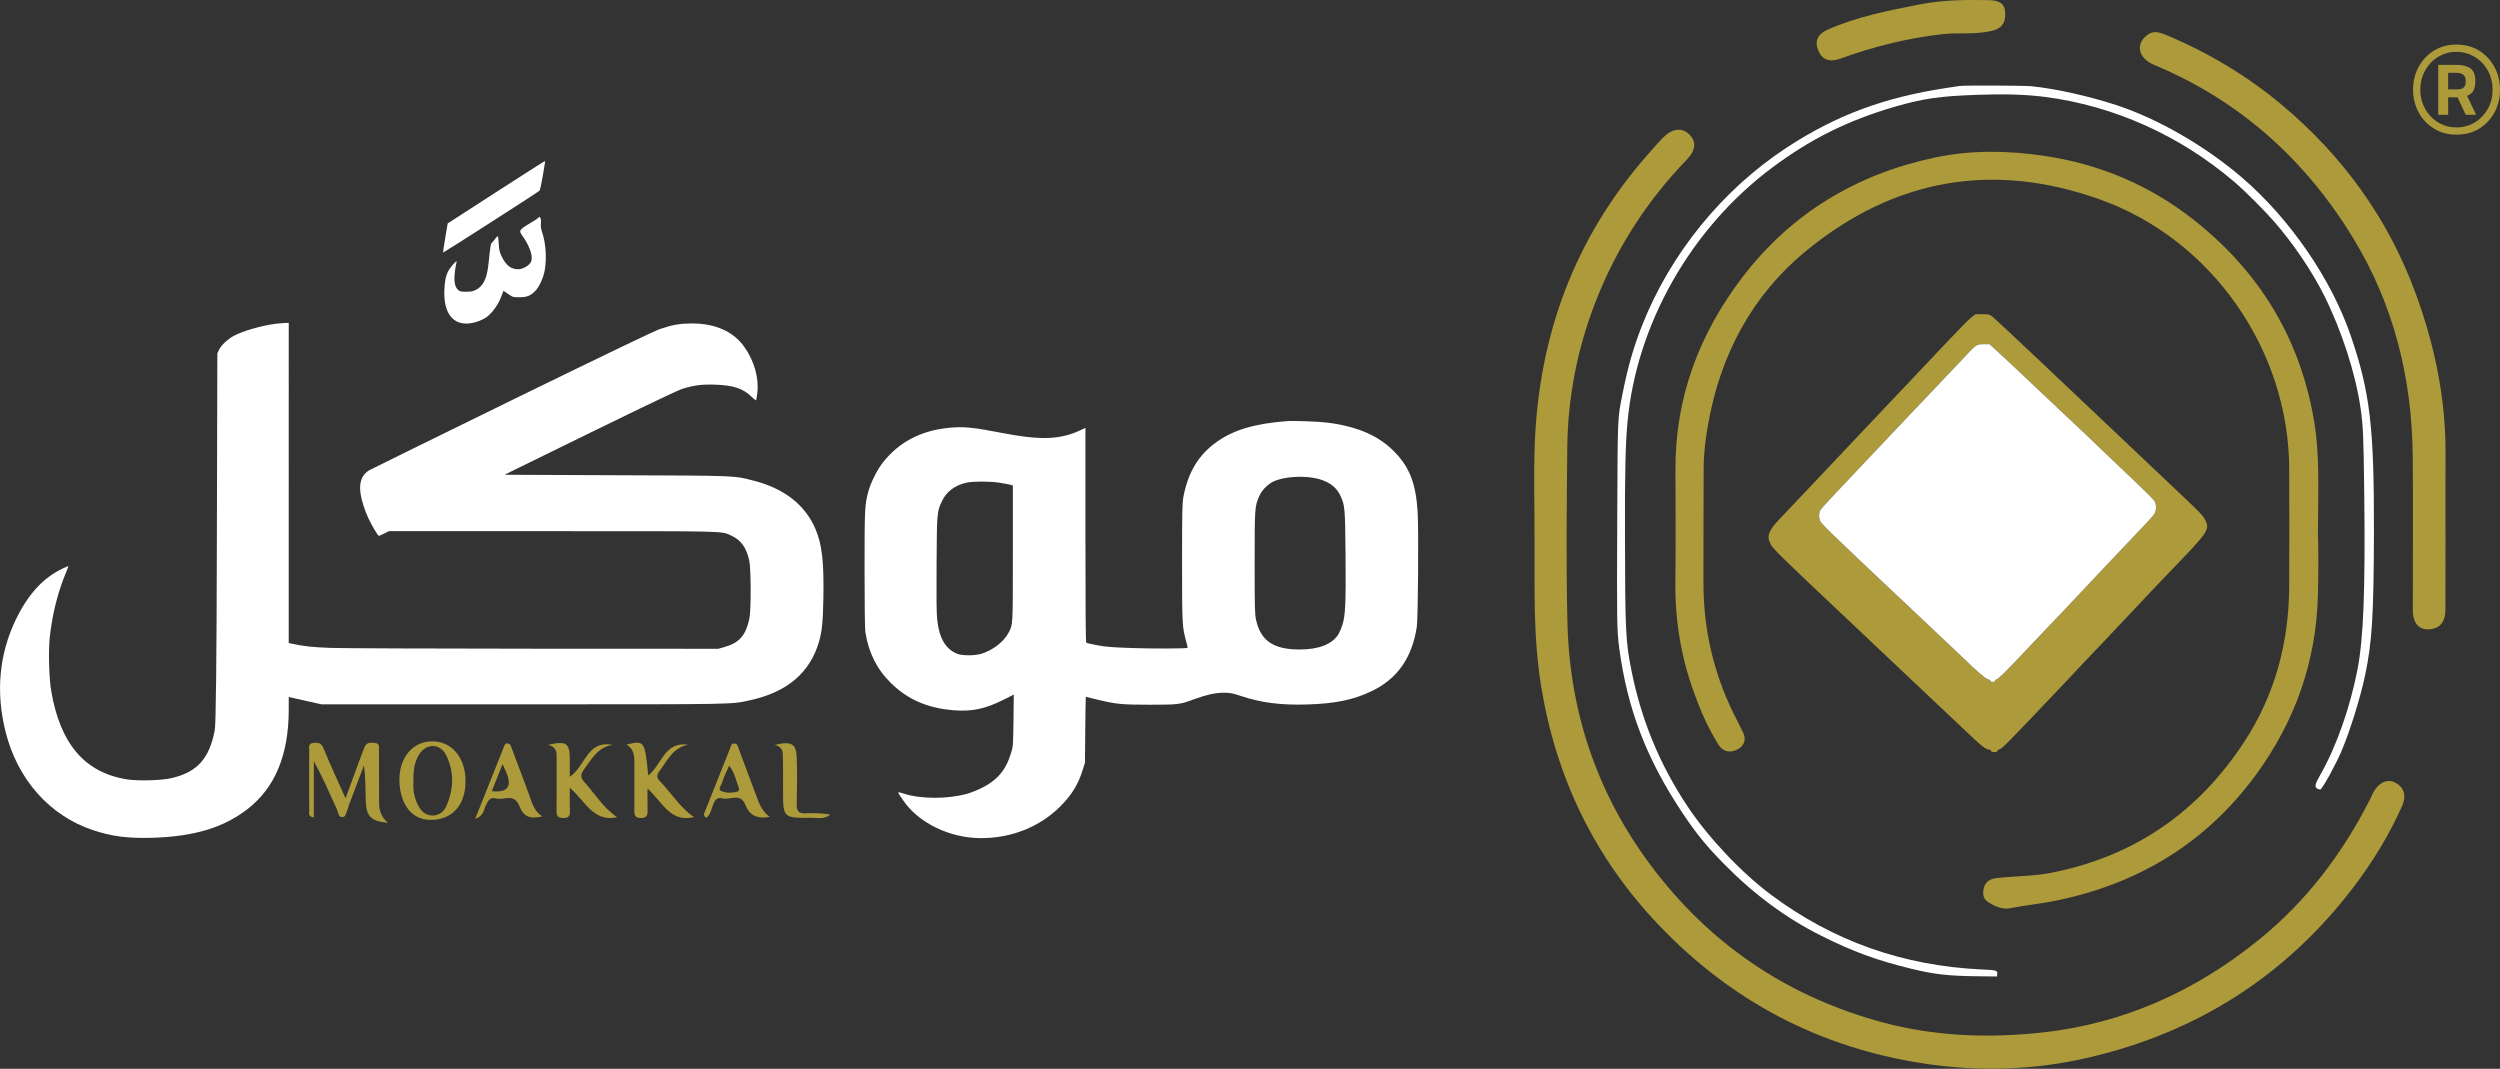 <svg xmlns="http://www.w3.org/2000/svg" xmlns:xlink="http://www.w3.org/1999/xlink" id="Layer_1" x="0px" y="0px" viewBox="0 0 3169 1354.8" style="enable-background:new 0 0 3169 1354.8;" xml:space="preserve"><rect x="0" y="0" width="3169" height="1354.8" fill="#333333" stroke="none"/><style type="text/css">	.st0{fill:#AC9A3B;}	.st1{fill:#FFFFFF;enable-background:new    ;}	.st2{fill:#FFFFFF;}</style><g id="a"></g><path class="st0" d="M1945.2,692.6c0-54.2-1.1-91.3,0.2-128.4c5-138.4,50.1-261.6,141.8-366.6c6.9-7.9,13.8-15.9,21.2-23.4 c11.2-11.4,23.3-12.8,32.5-4.2c9.7,9,9,20.2-2.7,32.3c-50.4,52.2-89,112-115.4,179.6c-23.3,59.7-35.5,121.7-36.1,185.7 c-0.7,73.8-1.6,147.5,0.2,221.3c2.8,118.6,40.7,225.6,114.1,319.1c73.8,93.9,168.8,156.2,284.1,187.6 c66.6,18.1,134.5,20.6,202.6,13.3c103.6-11,195.1-52.4,275.6-117.6c59.7-48.3,105.4-108.4,140.3-176.8c2.1-4,3.7-8.3,6.1-12.2 c6.9-11.2,17.4-15.1,26.5-10.3c11.1,5.9,14.5,16.4,8.9,29.2c-16.1,36.5-36.9,70.4-60.9,102.2c-85.5,112.9-198.2,184.7-335.5,216.9 c-69.4,16.3-139.7,18.6-210.9,7.7c-132.2-20.4-243.6-79.3-335.4-175.7c-80.7-84.8-129.5-185.4-148.6-301 C1943,806.3,1945.6,740.8,1945.2,692.6L1945.2,692.6z"></path><path class="st0" d="M2938.2,675c0.8,23.1,0.7,51,0,79c-2,84.4-29,160.3-78.4,227.9c-64.8,88.5-152.9,140.6-260,161 c-17,3.2-34.3,4.8-51.4,8.3c-10.2,2.1-19.8-2.4-28.4-7.8c-7-4.4-6.9-11.9-5.1-18.5c1.9-7.1,7.6-10.8,15.2-11.7 c23.5-2.9,47.2-2.3,70.8-7c104.7-20.8,185.2-76.5,243.4-165.1c39.5-60,57.2-126.8,57.5-198.3c0.2-49.5,0.1-99,0-148.4 c-0.3-150.5-98-290.9-239.7-341.5c-135.5-48.5-260.3-26.5-371.4,64.1c-69.8,57-110.1,132.7-125.6,221.5c-3.1,17.6-5.4,35.2-5.5,53 c-0.1,49.5-0.4,99-0.3,148.4c0.1,62.3,14.8,121,44.1,176.1c1.9,3.6,3.4,7.5,5.4,11c5.3,9.3,2.7,17.7-5.6,22.5 c-9.1,5.2-18.8,4.2-25.1-5.9c-13.3-21.4-23.3-44.5-31.7-68.2c-15.9-44.7-23.3-90.8-22.7-138.4c0.6-47.2,0.3-94.4,0.1-141.6 c-0.4-91.2,30-172,84.7-243.7c62-81.4,145-131.1,244.6-152.1c45.4-9.6,91.6-8.9,137.8-2.1c71.2,10.5,135.2,37.7,191.2,82.2 c80.9,64.3,132.2,147,150.5,249.6C2941,576.1,2938.4,623.1,2938.2,675L2938.2,675z"></path><path class="st0" d="M3099.9,657.5c0,38.5,0.1,76.9-0.1,115.4c0,11.9-4,22-17.1,24.4c-15,2.8-24.1-6.2-24.2-23.3 c-0.1-65,0.5-130-0.1-195c-0.9-99.1-23.7-192.3-75.8-277.6c-60.9-99.6-143.7-173.9-251.9-219.1c-20.1-8.4-24.3-25.9-9.2-37.7 c7.7-6,15.2-4,23.2-0.7c53.9,22.4,103.6,52,148.2,89.4c76.2,64,133.4,142.4,168.2,236c24.6,66.2,39.2,134.7,38.9,205.8 C3099.8,602.6,3099.9,630,3099.9,657.5L3099.9,657.5z"></path><path class="st0" d="M2541.8,17.3c0.4,13.5-5.9,19-16.6,21.7c-20.6,5.2-41.8,2-62.7,4.3c-44.7,5-87.7,15.8-129.7,31 c-13.7,5-23,1.6-28-10.4c-4.7-11.3-1.1-20.6,11.9-26.3c36.9-16.4,76.3-24,115.6-31.8c29.7-5.9,59.9-6.3,90-5.6 C2536.1,0.6,2541.9,6.2,2541.8,17.3L2541.8,17.3z"></path><path class="st1" d="M2483.9,109c-1.4,0.2-8.6,1.3-16,2.4c-79.9,12.1-140.2,34.6-202.8,75.5c-81.7,53.5-147.5,134.3-183.5,225.4 c-11,28-18.1,52.6-24.7,86c-6.7,33.9-6.3,25.5-6.9,163c-0.6,125.6-0.4,138.5,2.5,160c10.3,77.6,34.7,141.1,80.7,210 c17,25.4,29.8,41.1,52.1,63.8c37.8,38.5,78.4,68.5,122.6,90.7c40.2,20.2,70.1,31.2,113.7,41.9c29.7,7.3,47.2,9.3,83.3,9.8l26.5,0.3 l0.3-3.3c0.4-4.3-1-4.8-19.3-5.6c-100.4-4.6-189.2-36.1-268-95.1c-37.3-28-78.6-71.7-105.2-111.5c-35.1-52.6-58.8-109.8-71.2-172.5 c-7.4-36.9-8-51.1-8.2-169.5c-0.2-81.9,0.6-116.7,3.2-145c11.2-124,80.4-245.9,183.1-322.6c49.5-37,97.1-60.5,157.8-78 c34.3-9.8,54.8-12.8,101.8-14.5c34.2-1.3,61.8-0.5,86.2,2.6c87.2,11.2,171.3,48.8,240,107.5c13.5,11.5,37.5,35.4,50.1,49.8 c24.7,28.2,48.1,62.7,64,94.3c22.4,44.8,40,99.3,46.3,143.4c3.2,22.4,3.7,33.9,4.6,106.9c1.5,121.7-0.9,184.2-8.5,223.7 c-9.4,48.4-27.1,98.7-46.9,133.2c-7.3,12.7-8,16.2-3.7,18.3c1.3,0.7,2.9,1,3.5,0.8c2.8-1.1,20-32.4,27.1-49.4 c10.8-25.7,23.4-66.3,29.5-94.9c9-42.6,11-75.7,11.3-183.1c0.2-132.3-4.9-175.9-29.2-247.2c-24.6-72.1-77-148.4-137.6-200.6 c-46.6-40.2-106.8-74.9-159.5-92.2c-35.8-11.7-77.2-20.9-107.9-24C2565.6,108.4,2489.8,108.1,2483.9,109L2483.9,109z"></path><path class="st0" d="M2795.1,658.7c-2.5-5-6.8-9.5-26.3-27.9c-12.8-12.1-30.8-29.1-39.9-37.8c-14.7-14-66.5-63.1-134.4-127.2 c-43.4-41-63.7-60-68.2-63.8c-4.5-3.7-4.7-3.7-13.4-3.7h-8.8l-5.5,4.2c-3.1,2.4-19.1,18.7-35.6,36.3c-16.6,17.6-50.2,53.3-74.9,79.2 c-24.6,26-61.8,65.4-82.7,87.5c-20.9,22.2-42.9,45.5-49,51.8c-14.9,15.6-17.3,22-11.9,32.7c2.9,5.6,15,17.5,96,93.8 c76.8,72.5,131.6,124.2,151.9,143.5c19.3,18.5,25.2,23,29.5,23c1.1,0,2,0.7,2,1.5c0,1.1,1.1,1.5,4,1.5c2.9,0,4-0.4,4-1.4 c0-0.8,1.1-1.7,2.4-2c1.3-0.3,4.5-2.7,7.2-5.3c9.5-9.3,55.3-57.1,78.4-81.8c12.9-13.8,32.4-34.5,43.5-46c11.1-11.6,30.4-32,43-45.5 c12.6-13.5,32.8-34.9,45-47.5C2800,673.5,2801.5,671.3,2795.1,658.7z M2730.7,651.6c-2.5,3.6-7.9,9.5-26.3,28.7 c-7.1,7.5-22.9,24.1-35,36.9c-42.4,45.2-55.2,58.7-78,82.5c-12.6,13.3-26.1,27.5-30,31.6c-18,19.2-28.1,29.1-30.2,29.6 c-1.3,0.4-2.3,1.2-2.3,2c0,0.9-1.1,1.4-3,1.4c-1.9,0-3-0.5-3-1.4c0-0.7-1.3-1.6-3-1.9c-2.9-0.6-13.8-9.9-29.6-25.3 c-3.9-3.8-17.4-16.6-30-28.4c-12.6-11.8-28.1-26.5-34.4-32.5c-6.3-6.1-21.9-20.7-34.5-32.5c-12.6-11.8-28.6-26.9-35.5-33.5 c-6.9-6.6-20.1-19.2-29.3-28c-9.2-8.7-17.6-17.4-18.7-19.3c-2.5-4.1-2.6-11.3-0.3-15c1.8-2.8,19.4-21.8,40.8-44.2 c6.6-6.9,22.4-23.5,35-37c12.7-13.5,28.4-30.1,35-37c6.6-6.9,19.4-20.4,28.5-30c9-9.6,21.2-22.5,27-28.5 c5.8-6.1,14.1-14.8,18.4-19.4c12.3-13.3,13.5-14.1,22.2-14.1h7.4l5.7,5.2c8.2,7.3,31.6,29.2,45.8,42.8c6.6,6.3,22.6,21.4,35.5,33.5 c12.9,12.1,28.4,26.7,34.5,32.5c6,5.8,16.6,16,23.5,22.5c6.9,6.6,23.7,22.6,37.3,35.5c13.6,12.9,25.7,24.9,26.7,26.6 C2733.7,639.3,2733.6,647.5,2730.7,651.6z"></path><path class="st2" d="M2730.7,651.6c-2.5,3.6-7.9,9.5-26.3,28.7c-7.1,7.5-22.9,24.1-35,36.9c-42.4,45.2-55.2,58.7-78,82.5 c-12.6,13.3-26.1,27.5-30,31.6c-18,19.2-28.1,29.1-30.2,29.6c-1.3,0.4-2.3,1.2-2.3,2c0,0.9-1.1,1.4-3,1.4c-1.9,0-3-0.5-3-1.4 c0-0.7-1.3-1.6-3-1.9c-2.9-0.6-13.8-9.9-29.6-25.3c-3.9-3.8-17.4-16.6-30-28.4c-12.6-11.8-28.1-26.5-34.4-32.5 c-6.3-6.1-21.9-20.7-34.5-32.5c-12.6-11.8-28.6-26.9-35.5-33.5c-6.9-6.6-20.1-19.2-29.3-28c-9.2-8.7-17.6-17.4-18.7-19.3 c-2.5-4.1-2.6-11.3-0.3-15c1.8-2.8,19.4-21.8,40.8-44.2c6.6-6.9,22.4-23.5,35-37c12.7-13.5,28.4-30.1,35-37 c6.6-6.9,19.4-20.4,28.5-30c9-9.6,21.2-22.5,27-28.5c5.8-6.1,14.1-14.8,18.4-19.4c12.3-13.3,13.5-14.1,22.2-14.1h7.4l5.7,5.2 c8.2,7.3,31.6,29.2,45.8,42.8c6.6,6.3,22.6,21.4,35.5,33.5c12.9,12.1,28.4,26.7,34.5,32.5c6,5.8,16.6,16,23.5,22.5 c6.9,6.6,23.7,22.6,37.3,35.5c13.6,12.9,25.7,24.9,26.7,26.6C2733.7,639.3,2733.6,647.5,2730.7,651.6z"></path><g>	<path class="st0" d="M491.8,1043c-21.2-1.9-27.4-8-28.1-26.7c-0.5-15.1-0.1-30.2-2.4-46c-6.4,16.8-12.8,33.6-19.1,50.4  c-0.6,1.7-0.6,3.7-1.5,5.2c-2,3.5-2,9.6-6.3,9.9c-5.7,0.5-5.7-6.3-7.4-10c-9.3-20.2-17.9-40.6-29.2-60.8v71.1  c-7.8-0.9-5.8-5.6-5.8-8.6c-0.2-25.2-0.2-50.3,0-75.5c0-4.2-1.8-9.7,5.5-10.4c5.8-0.5,9.9,0.2,12.6,7c8.4,20.6,17.9,40.8,27.9,63.3  c7.2-19.6,13.8-37.6,20.4-55.5c1.1-3,2.4-5.9,3.5-8.9c2.5-6.9,8.2-6.3,13.7-5.7c6.2,0.7,4.7,5.8,4.8,9.6c0.1,21.5,0,43,0.1,64.5  C480.4,1025.5,482,1034.7,491.8,1043z"></path>	<path class="st0" d="M590.1,990.1c0,31-17.4,49.8-45.5,49.2c-21.3-0.5-35.9-17.3-38.1-45.2c-2.6-32.5,16.8-56.9,45.7-54.2  C574.4,942,590.1,961.9,590.1,990.1L590.1,990.1z M524.2,990.3c-1,10,0.8,20.3,5.4,29.8c3.5,7,8.6,13,17.4,13.6  c8.8,0.6,15.3-4.3,18.6-11.6c9.6-21.3,10.4-43.4,0.1-64.5c-7.7-15.8-25.6-15.8-34.7-0.8C525,966.8,523.6,978.1,524.2,990.3  L524.2,990.3z"></path>	<path class="st0" d="M782.4,1036c-30.7,6.4-40.7-20.9-60.1-37.5c0,11.4-0.2,20.7,0.1,30.1c0.1,5.6-1.6,8.3-7.8,8.3  c-6.1,0-9.2-1.4-9.1-8.4c0.3-22.4-0.1-44.8,0.1-67.2c0-7.3,0.4-14.4-10.8-17.1c23.2-5.4,27.3-2.3,27.5,18.1c0,6.8,0,13.7,0,22.3  c19.6-12.9,21.8-46.7,54-40.4c-18.8,3.1-26.5,18.3-36.2,31.4c-4.2,5.6-4.6,10,0.4,15.5C754.1,1006.1,764.7,1024.1,782.4,1036z"></path>	<path class="st0" d="M872.3,944c-19.1,3.6-26.2,19.7-36.1,33.1c-3.6,4.8-4.4,8.3,0.1,12.9c14.6,14.9,25.4,33.5,43.3,45.7  c-29.7,7.6-40-19.1-58.8-36.2c0,11.3-0.2,19.8,0.1,28.2c0.2,6.1-1.6,9.2-8.4,9.2c-6.9,0.1-8.4-3-8.4-9.1c0.2-20.6,0-41.2,0-61.7  c0-8.8-0.9-17.2-10-22.2c22.7-5.8,23.3-4.9,27.6,39C838.8,969.8,842.1,939.5,872.3,944z"></path>	<path class="st0" d="M975.7,1035.5c-16.3,3.1-25.8-2.5-30.8-15.1c-6.3-16.1-19.7-5.7-29.5-8.4c-7.6-2.1-9.9,3.7-12.1,9.7  c-1.9,5.2-3.1,11.2-8,15c-4.5-2.9-2.6-5.9-1.5-8.7c10.4-26.2,21-52.3,31.3-78.5c1.2-3,1.6-6.9,5.3-7.1c4.7-0.2,5,4.1,6.3,7.6  c7.1,19.2,14.4,38.3,21.5,57.5C962,1017.3,964.8,1027.5,975.7,1035.5L975.7,1035.5z M924.2,970.7c-3.2,7.5-6.6,13.8-8.6,20.6  c-1.1,3.7-6.3,9.4-1,11.6c6.4,2.7,14.2,2.4,21.3,0.1c0.7-0.2,1.2-3.4,0.6-4.7C932.7,989.4,931.5,979.2,924.2,970.7L924.2,970.7z"></path>	<path class="st0" d="M602.3,1038.1c13-32.8,24.7-62.1,36.4-91.3c0.8-1.9,1.3-4.7,4.3-4.5c4.1,0.2,4.7,3.7,5.8,6.6  c7.8,20.8,15.9,41.6,23.3,62.6c3.2,9,6.3,17.8,15.5,23.5c-16.8,3.2-23.6,0.7-29.6-14c-6.6-16-19.5-6.2-29.3-8.9  c-8.5-2.3-10.5,4.2-13.4,10.1C612.9,1027,613.4,1034,602.3,1038.1z M637.1,968.5c-5.2,13-9.4,23.6-13.7,34.4  c19.4,2.1,25.7-5.3,19-22.4C641.1,977.4,639.6,974.3,637.1,968.5z"></path>	<path class="st0" d="M982.1,944.2c21.7-5.1,27.4-1.4,27.9,17.4c0.6,19.2,0.4,38.4-0.1,57.6c-0.3,9,2.9,12.3,11.8,11.8  c10.2-0.6,20.6-0.1,30.9,1.5c-7.8,6.6-16.9,4-25.3,4.1c-34.7,0.3-34.7,0.1-34.7-34.8c0-13.7,0.2-27.5-0.2-41.2  C992.2,954.2,993,946.8,982.1,944.2L982.1,944.2z"></path>	<path class="st2" d="M628.5,243.8l-61,39.4l-3.1,18.3c-1.7,10.1-2.9,18.5-2.8,18.7c0.3,0.4,120.1-76.4,122.2-78.4  c0.7-0.6,2.6-9,4.2-18.6c3.3-19.6,3.3-18.9,2.3-18.8C689.8,204.4,662.1,222.2,628.5,243.8L628.5,243.8z"></path>	<path class="st2" d="M682.5,275.9c-0.6,0.9-5.6,4.2-11,7.3c-5.7,3.2-10.5,6.7-11.4,8.2c-1.3,2.3-1.1,2.9,3.4,9.4  c9.1,13.3,12.8,26.3,9.1,32c-3,4.6-10.4,8.5-15.8,8.5c-9.2,0-15.6-5.1-21-16.5c-2.7-5.9-3.3-8.4-3.6-16.3c-0.3-5-0.8-9.2-1.2-9.2  s-2,1.7-3.5,3.7c-1.6,2.1-3.4,4.3-4.2,4.9c-1.3,1.1-1.7,3.6-4.2,27.4c-1.9,17.8-6.6,27.4-15.6,32c-4,2-6.4,2.5-12.6,2.5  c-6.8,0-8-0.3-10.3-2.4c-3.1-2.9-4.6-7.7-4.6-14.6c0-4.8,1.5-16.1,2.6-19.8c1-3.3-1.2-1.6-6.4,4.8c-6,7.6-7.9,13.5-8.8,27.5  c-2.3,34.7,13.7,51.3,41,42.6c4.1-1.3,9.8-4,12.5-6c7-5.2,14.5-15.5,18.2-25.2l3.1-8.1l6,4.1c5.8,4,6.2,4.1,14.1,4.1  c9.5,0,13.9-1.7,20-7.8c5.2-5.2,10.5-16.7,12.2-26.4c2.7-15.1,1.4-34.7-3.4-48.5c-1.4-4.1-1.8-7.2-1.4-11c0.3-3.6,0-5.9-0.9-7.1  C683.5,274.4,683.3,274.4,682.5,275.9L682.5,275.9z"></path>	<path class="st2" d="M349.5,410.4c-17.9,2.3-41.2,9-52.9,15.2c-7.9,4.2-15.9,11.7-18.8,17.5l-2.3,4.7l-0.6,233.5  c-0.3,155.6-1.2,237.1-2.7,244.5c-7,36.1-22.4,53.1-55,60.6c-12.2,2.9-41.8,3.7-55.7,1.6c-53.7-8.3-85.1-44.6-96.6-112.2  c-2.7-15.5-3.7-50.2-1.9-67.1c2.9-28.7,10.3-58.3,20.6-82.8c1.9-4.4,3.2-8.1,3.1-8.3c-0.2-0.1-3.6,1.3-7.6,3.2  c-24.7,11.8-43.8,32.9-59.2,64.9C-1.1,829.6-5.5,877.4,7,927.4C22.1,988,62.9,1034,117.9,1052.3c23.7,7.9,43.9,10.5,74.6,9.7  c53.5-1.6,90.5-12.7,121.1-36.3c35.1-27.1,52.4-68.9,52.4-126.3v-15.9l8.3,1.9c4.5,1,13.8,3.1,20.7,4.6l12.5,2.8h256  c275.1,0,263.1,0.2,287.4-5.2c47-10.3,75.9-34.9,87.3-74.3c3.8-13.4,4.9-23.9,5.5-54c0.9-46.8-1.6-68.7-9.9-88.5  c-13-30.6-39.5-51.5-78.1-61.4c-25.9-6.7-18.8-6.4-174.7-7l-141.5-0.6l17.5-8.6c141.7-69.6,200.7-98.1,207.9-100.3  c14.6-4.6,24.8-5.9,42.1-5.3c22.7,0.8,35,4.9,45.5,15.2c3,2.9,5.7,5,5.9,4.6c0.3-0.4,0.9-4.3,1.5-8.6c2.4-19.4-3.6-41-16.5-59.2  c-13.9-19.5-36.8-29.7-66.9-29.6c-14.7,0.1-23.5,1.6-39.5,6.9c-7.3,2.5-63.9,29.6-187.5,90c-97.3,47.6-178.9,87.7-181.3,89.1  c-9.4,5.4-13.3,15.5-11.2,29.4c1.2,8.6,5,20.7,9.8,31.2c3.8,8.4,12.3,22.7,13.4,22.7c0.5,0,3.5-1.4,6.8-3l5.9-3h207  c225.7,0,214.3-0.3,227,5.6c12.2,5.5,19.2,15.1,22.8,31.4c2.4,10.7,2.5,64.1,0.1,74.5c-4.9,21.3-12.8,30.1-31.8,35.5l-7.5,2.1  L678,822.3c-127.9-0.1-244-0.5-258-1c-23.2-0.8-34.4-2-48.9-5.1l-5.1-1.1V409.3l-4.7,0.1C358.5,409.5,353.3,410,349.5,410.4  L349.5,410.4z"></path>	<path class="st2" d="M1630.4,533.9c-40,3.1-66.6,11-88,26.2c-23,16.3-36.3,38.2-42.3,69.6c-1.5,8.1-1.7,17.2-1.7,83.6  c0,80.1,0.1,81.1,5.5,100.8c1,3.7,1.7,6.9,1.5,7.1c-1.1,1-45.2,1.2-72,0.2c-24.4-0.9-32.4-1.5-42.7-3.5c-7-1.3-13.2-2.7-13.7-3.1  c-0.8-0.4-1.1-41.5-1.1-136.5V542.4l-7.3,3.4c-26,11.8-50.7,12.4-101.2,2.5c-29.4-5.8-42.8-7.3-56.6-6.6c-40.2,2-71,17.4-92.8,46.1  c-6.4,8.5-14.3,24.3-17.1,34.5c-4.7,17.2-5,21.9-5,99c0,42.7,0.4,75.4,1,79.5c3.7,25.5,14.4,47.2,31.9,64.5  c21.5,21.3,46.6,32.3,79.8,35c23.1,1.9,40-1.6,62.6-12.9l13.9-6.9l-0.4,32.6c-0.4,32.1-0.5,32.9-3.1,41.5  c-6.7,21.9-17.6,34.7-38.2,44.7c-5.5,2.7-13.4,5.8-17.5,6.9c-25.2,6.9-58.3,6.8-80.3-0.2c-9-2.9-8.9-3.3-0.4,9  c19.4,28.3,58.9,47.4,98.2,47.4c38.7,0.1,74.5-14.2,100.4-40c14.8-14.7,23-28.1,28.8-47l2.7-8.6l0.4-41.8  c0.2-22.9,0.5-41.7,0.7-41.7s6.7,1.6,14.5,3.5c23.7,5.8,31.1,6.5,67,6.5s37.9-0.3,55.9-7c15.7-5.7,26.5-8.1,36.9-8.2  c8.7,0,11,0.4,22.2,4.1c25.8,8.6,50.5,11.8,84,10.8c35.6-1.1,58.6-5.8,81.6-16.8c32.5-15.5,51.2-41.8,57.4-81.1  c1.7-10.2,2.5-124.1,1.1-146.3c-2.2-35.4-9.8-55.6-28.5-75.2c-19.6-20.7-46.8-32.8-85.1-37.8  C1671.7,534.3,1640.2,533.1,1630.4,533.9L1630.4,533.9z M1665.3,605.8c16.7,2.9,28,10.3,33.5,21.9c6,12.6,6.3,15.8,6.8,75.7  c0.6,61.7-0.2,77.5-4.2,89.4c-1.4,4.2-3.6,9.2-4.9,11.3c-7.9,12.6-24.9,19.2-49.2,19.2c-33,0-49.2-11-55.1-37.5  c-1.6-7.2-1.8-14.5-1.8-72.5c0-70.7,0.1-71.6,6.1-85c3.5-7.9,12.1-16,20.1-19C1629.6,604.4,1649.2,603,1665.3,605.8L1665.3,605.8z   M1266.3,611.8c5.4,0.8,11.6,2,13.7,2.5l3.9,1.1v85.8c0,92,0.1,90.1-5,100.1c-6.1,12-20.3,23.1-35.5,27.6  c-7.7,2.3-23.2,2.3-29.3,0.1c-15.4-5.8-23.7-19.8-26.2-44.4c-0.8-7.2-1-30.5-0.7-69.8c0.4-64.7,0.5-66.1,6.6-79.1  c5.8-12.5,16.7-20.7,31.4-23.9C1233.7,610,1254.2,610,1266.3,611.8L1266.3,611.8z"></path></g><g>	<g>		<path class="st0" d="M3113.7,170.7c-10.6,0-20-2.5-28.3-7.6s-14.8-11.9-19.5-20.6c-4.7-8.6-7.1-18.2-7.1-28.8   c0-10.7,2.4-20.4,7.1-29c4.7-8.6,11.2-15.5,19.5-20.6s17.7-7.6,28.3-7.6c11,0,20.6,2.6,28.9,7.7c8.3,5.1,14.7,12.1,19.4,20.8   s7,18.3,7,28.7c0,10.6-2.3,20.2-7,28.8s-11.1,15.5-19.4,20.6S3124.7,170.7,3113.7,170.7z M3113.7,161.5c8.9,0,16.8-2.2,23.7-6.5   s12.3-10.1,16.3-17.3s5.9-15.2,5.9-24c0-6.5-1.1-12.7-3.4-18.6c-2.3-5.8-5.5-11-9.7-15.3c-4.2-4.4-9-7.8-14.6-10.3   s-11.6-3.8-18.2-3.8c-6.5,0-12.6,1.3-18.2,3.8c-5.6,2.5-10.4,5.9-14.5,10.3s-7.3,9.5-9.6,15.3s-3.4,12-3.4,18.6   c0,6.5,1.1,12.7,3.4,18.5c2.3,5.8,5.5,10.9,9.6,15.2c4.1,4.4,8.9,7.8,14.5,10.3C3101.1,160.3,3107.2,161.5,3113.7,161.5z    M3090.7,145.5V82.2h23.4c7.4,0,13.2,1.5,17.3,4.4s6.3,8.1,6.3,15.7c0,5.2-0.7,9.2-2.2,12.2s-4.2,5.3-8.2,7l11.5,24h-13.2   l-10.4-22.1h-11.9v22.1H3090.7z M3103.3,113.3h11.9c3.6,0,6.3-0.8,7.9-2.5c1.7-1.7,2.5-4.3,2.5-7.9c0-3.8-1-6.5-3-8.1   c-2-1.7-5.3-2.5-9.7-2.5h-9.6L3103.3,113.3L3103.3,113.3z"></path>	</g></g></svg>